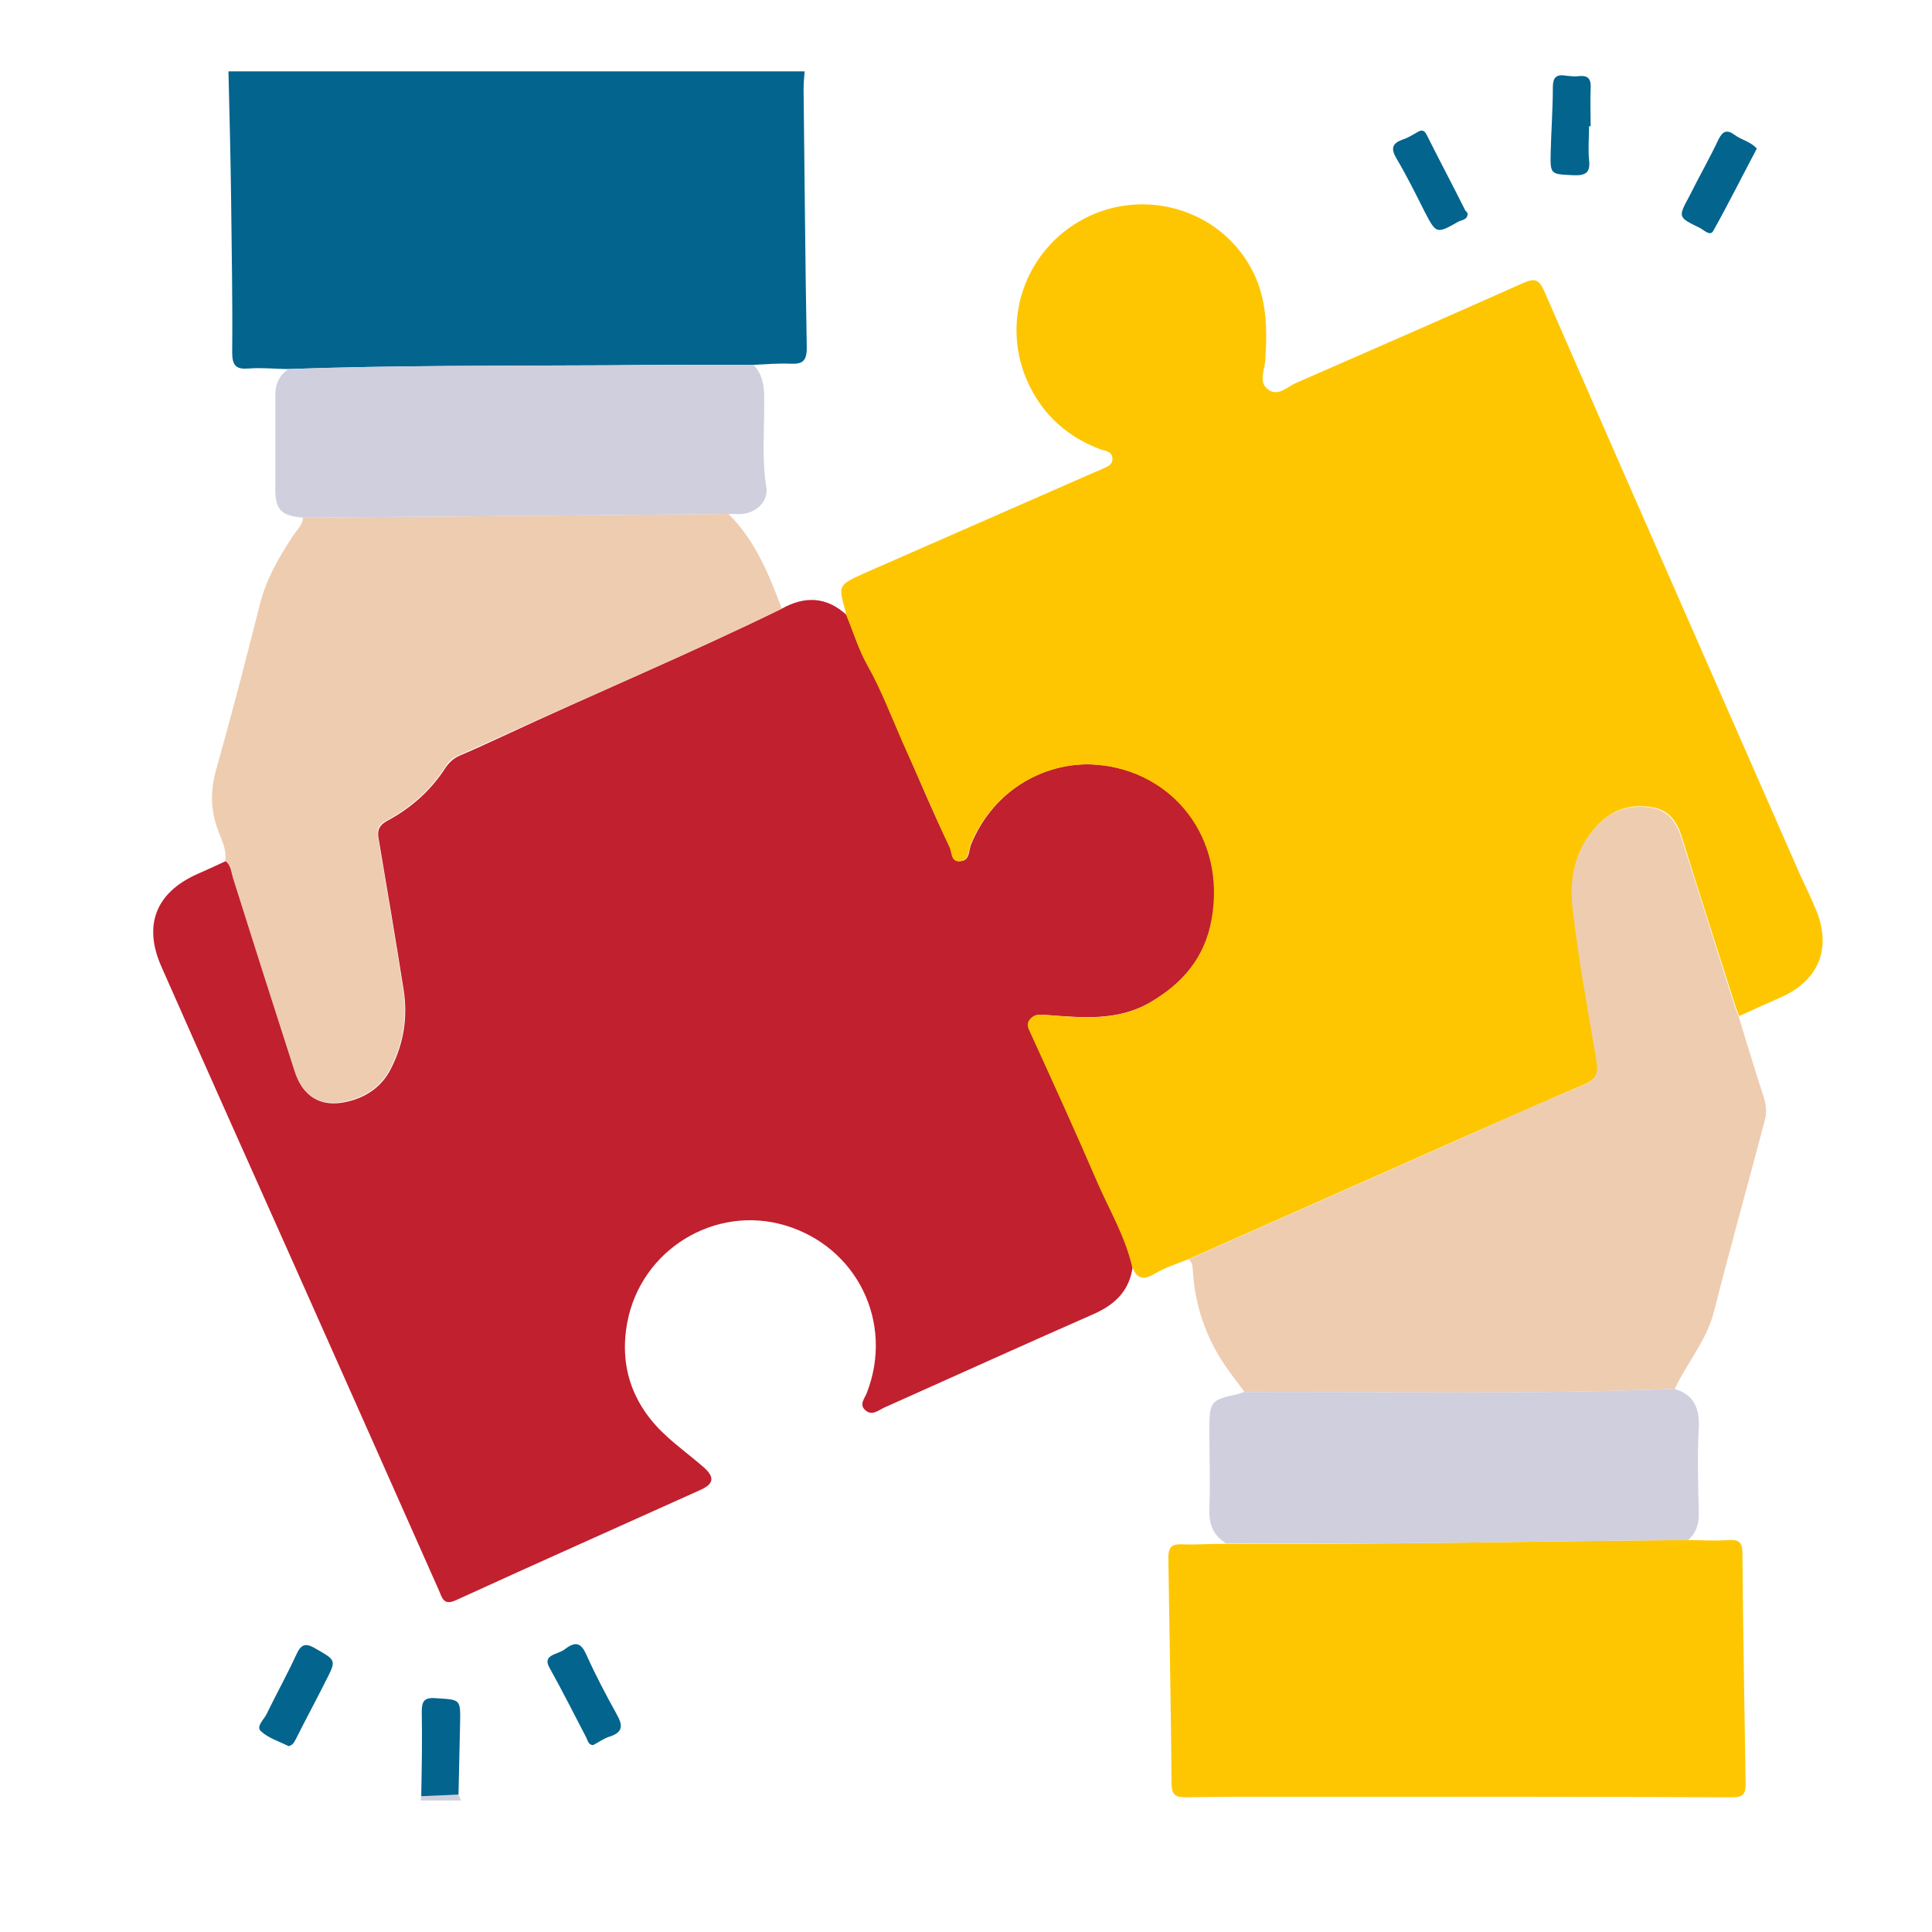 <?xml version="1.0" encoding="UTF-8"?> <svg xmlns="http://www.w3.org/2000/svg" xmlns:xlink="http://www.w3.org/1999/xlink" version="1.1" id="Layer_1" x="0px" y="0px" viewBox="0 0 362.8 362.8" style="enable-background:new 0 0 362.8 362.8;" xml:space="preserve"> <style type="text/css"> .st0{fill:#03648E;} .st1{fill:#D0CFDE;} .st2{fill:#C1202F;} .st3{fill:#FEC601;} .st4{fill:#EECCB0;} </style> <path class="st0" d="M151.1,13.4c-0.1,1.1-0.2,2.3-0.2,3.4c0.2,16.2,0.3,32.3,0.6,48.5c0,2.5-0.8,3.1-3,3c-2.3-0.1-4.6,0.1-6.9,0.2 c-9.1,0-18.3,0-27.4,0.1c-20,0.1-40,0-59.9,0.7c-2.5,0-5.1-0.3-7.6-0.1c-2.3,0.2-3.1-0.5-3.1-3c0.1-9.6-0.1-19.2-0.2-28.8 c-0.1-8-0.3-16-0.5-24C79,13.4,115,13.4,151.1,13.4z"></path> <path class="st1" d="M86.1,337c0.2,0.4,0.3,0.8,0.5,1.1c-2.5,0-5.1,0-7.6,0c0-0.3,0.1-0.5,0.1-0.8C81.4,337.2,83.8,337.1,86.1,337z"></path> <path class="st2" d="M146.8,114.3c4.3-2.4,8.4-2.3,12.2,1.2c1.3,3.1,2.2,6.4,3.9,9.3c2.6,4.6,4.5,9.6,6.6,14.4 c2.9,6.6,5.7,13.4,8.9,19.9c0.5,1,0.2,2.9,2.1,2.6c1.6-0.2,1.4-1.9,1.8-3c4.4-10.8,14.5-15.9,23.7-15.1 c14.3,1.1,24.4,13.7,21.6,29.1c-1.3,7.2-5.5,12-11.5,15.5c-6.2,3.6-12.9,2.9-19.6,2.4c-1.1-0.1-2.1-0.2-2.9,0.7 c-0.9,1-0.3,1.9,0.1,2.9c4.2,9.2,8.4,18.4,12.4,27.7c2.3,5.3,5.3,10.3,6.6,16c-0.6,4.4-3.2,7-7.2,8.8c-13.2,5.8-26.2,11.7-39.4,17.6 c-1.1,0.5-2.3,1.6-3.5,0.6c-1.4-1.1-0.2-2.3,0.2-3.4c5.1-13.2-1.9-27.4-15.4-31.4c-13.1-3.9-27,4.5-29.6,18.2 c-1.6,8.5,1.1,15.8,7.6,21.6c2.1,1.9,4.4,3.6,6.6,5.5c2.2,1.9,2.2,3.2-0.5,4.4c-15.3,6.9-30.6,13.7-45.9,20.7 c-2.4,1.1-2.6-0.6-3.2-1.9c-9.1-20.5-18.2-41-27.3-61.4c-8.3-18.6-16.6-37.1-24.8-55.7c-3.4-7.7-1.1-13.8,6.6-17.3 c1.8-0.8,3.6-1.6,5.5-2.5c1,0.8,1.1,2,1.4,3.1c3.9,12.1,7.7,24.3,11.6,36.4c1.5,4.8,4.9,6.8,9.7,5.7c3.6-0.8,6.6-2.8,8.3-6.2 c2.4-4.7,3.2-9.6,2.4-14.8c-1.5-9.5-3.1-18.9-4.7-28.4c-0.3-1.6,0.1-2.5,1.5-3.3c4.5-2.4,8.3-5.7,11.1-10.1c0.7-1,1.5-1.7,2.6-2.2 c2.6-1.1,5.2-2.3,7.8-3.5C111.5,130.3,129.4,122.8,146.8,114.3z"></path> <path class="st3" d="M212.6,237.9c-1.3-5.7-4.3-10.7-6.6-16c-4-9.3-8.2-18.5-12.4-27.7c-0.4-1-1.1-1.8-0.1-2.9 c0.8-0.9,1.8-0.8,2.9-0.7c6.7,0.5,13.4,1.3,19.6-2.4c6-3.5,10.2-8.3,11.5-15.5c2.8-15.4-7.3-27.9-21.6-29.1 c-9.1-0.7-19.3,4.4-23.7,15.1c-0.4,1.1-0.2,2.8-1.8,3c-1.9,0.3-1.6-1.6-2.1-2.6c-3.1-6.6-5.9-13.3-8.9-19.9c-2.1-4.8-4-9.8-6.6-14.4 c-1.6-2.9-2.6-6.2-3.9-9.3c0-0.2-0.1-0.4-0.1-0.6c-1.4-5-1.5-5,3.6-7.3c14.4-6.3,28.7-12.6,43.1-18.9c0.4-0.2,0.8-0.3,1.2-0.5 c0.9-0.5,2.2-0.7,2.2-2c0-1.4-1.2-1.5-2.2-1.8c-6.1-2.3-10.7-6.3-13.5-12.2c-5.5-11.5-0.9-25.3,10.5-31.2 c11.2-5.8,25.2-1.7,31.2,9.3c3,5.4,3.1,11.3,2.7,17.3c-0.1,1.9-1.4,4.2,0.6,5.6c1.8,1.3,3.6-0.6,5.2-1.3 c14.2-6.2,28.4-12.4,42.5-18.7c2.1-0.9,3-1,4.1,1.5c15.9,36.5,32,73,48,109.5c1,2.2,2.1,4.4,3,6.6c3,7.2,0.6,13.2-6.4,16.4 c-2.7,1.2-5.4,2.4-8,3.6c-0.2-0.5-0.4-1-0.6-1.5c-3.4-10.7-6.9-21.5-10.2-32.2c-0.9-2.8-2.4-5-5.5-5.5c-3.5-0.6-6.7,0.1-9.4,2.5 c-4.9,4.4-6.2,10.4-5.5,16.4c1.1,9.6,2.9,19.1,4.5,28.7c0.4,2.4-0.2,3.5-2.5,4.5c-6.8,2.8-13.5,5.9-20.2,8.8 c-18,8-35.9,15.9-53.9,23.9c-2.2,0.9-4.5,1.6-6.5,2.8C214.5,240.6,213.4,239.9,212.6,237.9z"></path> <path class="st4" d="M223.2,236.5c18-8,35.9-15.9,53.9-23.9c6.7-3,13.4-6.1,20.2-8.8c2.3-1,2.9-2.1,2.5-4.5 c-1.6-9.5-3.4-19.1-4.5-28.7c-0.7-6.1,0.6-12,5.5-16.4c2.7-2.4,6-3.1,9.4-2.5c3,0.5,4.6,2.7,5.5,5.5c3.4,10.8,6.8,21.5,10.2,32.2 c0.2,0.5,0.4,1,0.6,1.5c1.5,4.9,3,9.9,4.6,14.8c0.5,1.5,0.7,2.9,0.4,4.3c-3.2,12.2-6.6,24.3-9.7,36.5c-1.4,5.3-5,9.4-7.3,14.3 c-26.9,1.1-53.9,0.5-80.8,0.6c-1.6-2.2-3.3-4.3-4.7-6.6c-3-5-4.7-10.5-5-16.3C223.9,237.7,223.9,237,223.2,236.5z"></path> <path class="st4" d="M146.8,114.3c-17.4,8.5-35.2,16-52.8,24c-2.6,1.2-5.2,2.3-7.8,3.5c-1.1,0.5-2,1.1-2.6,2.2 c-2.8,4.4-6.6,7.7-11.1,10.1c-1.5,0.8-1.8,1.7-1.5,3.3c1.6,9.5,3.2,18.9,4.7,28.4c0.8,5.1,0,10.1-2.4,14.8c-1.7,3.4-4.7,5.4-8.3,6.2 c-4.8,1.1-8.2-0.9-9.7-5.7c-3.9-12.1-7.8-24.3-11.6-36.4c-0.3-1.1-0.4-2.3-1.4-3.1c0.3-2.1-0.7-3.9-1.4-5.8 c-1.4-3.8-1.4-7.4-0.3-11.3c2.9-10.3,5.6-20.7,8.2-31c1.2-4.8,3.6-8.9,6.3-13c0.7-1,1.7-1.9,1.8-3.3c26.6-0.2,53.3-0.4,79.9-0.7 C141.8,101.5,144.4,107.8,146.8,114.3z"></path> <path class="st3" d="M317,289.2c2.5,0,5.1,0.2,7.6,0c1.8-0.1,2.6,0.3,2.6,2.4c0.1,14.5,0.4,28.9,0.6,43.4c0,1.9-0.5,2.5-2.4,2.5 c-27.4-0.1-54.8-0.1-82.2-0.1c-6.9,0-13.7,0-20.6,0.1c-1.8,0-2.5-0.4-2.6-2.4c-0.1-14.1-0.4-28.3-0.6-42.4c0-2,0.4-2.8,2.6-2.7 c2.7,0.1,5.5-0.1,8.2-0.1C259.1,290.1,288.1,289.4,317,289.2z"></path> <path class="st1" d="M317,289.2c-28.9,0.2-57.9,0.9-86.8,0.6c-2.4-1.5-3.2-3.6-3.1-6.4c0.2-5,0-9.9,0-14.9c0-5.3,0.2-5.6,5.3-6.7 c0.4-0.1,0.8-0.3,1.2-0.4c26.9-0.1,53.9,0.5,80.8-0.6c3.7,1.1,4.8,3.6,4.6,7.4c-0.3,5.2-0.1,10.5,0,15.7 C319.1,286,318.6,287.8,317,289.2z"></path> <path class="st1" d="M136.6,96.5C110,96.8,83.4,97,56.7,97.2c-3.9-0.4-5-1.5-5-5.3c0-5.9,0-11.7,0-17.6c0-2.2,0.7-3.8,2.5-5 c20-0.7,39.9-0.6,59.9-0.7c9.1-0.1,18.3-0.1,27.4-0.1c1.6,1.7,2,3.7,2,6c0.1,5.7-0.5,11.3,0.4,17c0.4,2.5-1.6,4.6-4.3,5 C138.7,96.6,137.7,96.5,136.6,96.5z"></path> <path class="st0" d="M298.4,23.7c0,2.1-0.2,4.2,0,6.3c0.3,2.5-0.7,3-3,2.9c-4.3-0.2-4.3-0.1-4.2-4.5c0.1-4,0.4-8,0.4-12 c0-1.8,0.6-2.5,2.4-2.2c0.8,0.1,1.7,0.2,2.5,0.1c1.9-0.2,2.3,0.7,2.2,2.4c-0.1,2.3,0,4.6,0,7C298.6,23.7,298.5,23.7,298.4,23.7z"></path> <path class="st0" d="M329.9,27.9c-2.8,5.3-5.4,10.5-8.2,15.5c-0.6,1-1.7-0.2-2.5-0.6c-4.1-2-4.1-2-2-5.9c1.8-3.6,3.8-7.1,5.5-10.7 c0.8-1.6,1.6-1.9,3-0.9C327,26.3,328.8,26.6,329.9,27.9z"></path> <path class="st0" d="M54.2,327.9c-1.8-0.9-3.8-1.5-5.2-2.8c-1-0.9,0.6-2.2,1.1-3.3c1.8-3.7,3.8-7.3,5.5-11c0.9-2,1.7-2.4,3.7-1.2 c3.8,2.2,3.9,2.1,1.9,6c-1.8,3.6-3.7,7.1-5.5,10.7C55.3,327,55.1,327.7,54.2,327.9z"></path> <path class="st0" d="M111.4,327.7c-0.9,0-1-0.8-1.3-1.4c-2.3-4.4-4.5-8.8-6.9-13.1c-0.8-1.4-0.3-2.1,1-2.6c0.7-0.3,1.4-0.5,2-1 c1.9-1.4,2.9-1.1,3.9,1.1c1.7,3.8,3.7,7.6,5.7,11.2c1.2,2.1,1.2,3.4-1.3,4.2C113.5,326.4,112.5,327.1,111.4,327.7z"></path> <path class="st0" d="M275.6,40.1c0,1.2-1.1,1.2-1.7,1.5c-4.2,2.4-4.2,2.3-6.4-1.9c-1.7-3.4-3.4-6.8-5.3-10c-1.1-1.9-0.7-2.8,1.2-3.5 c1-0.3,1.9-0.9,2.8-1.4c0.8-0.5,1.3-0.3,1.7,0.5c2.4,4.8,4.9,9.5,7.3,14.3C275.4,39.7,275.5,39.9,275.6,40.1z"></path> <path class="st0" d="M86.1,337c-2.3,0.1-4.7,0.2-7,0.3c0.1-5.3,0.2-10.6,0.1-15.8c0-2,0.4-2.8,2.7-2.6c4.5,0.3,4.6,0.1,4.5,4.6 C86.3,327.9,86.2,332.5,86.1,337z"></path> </svg> 